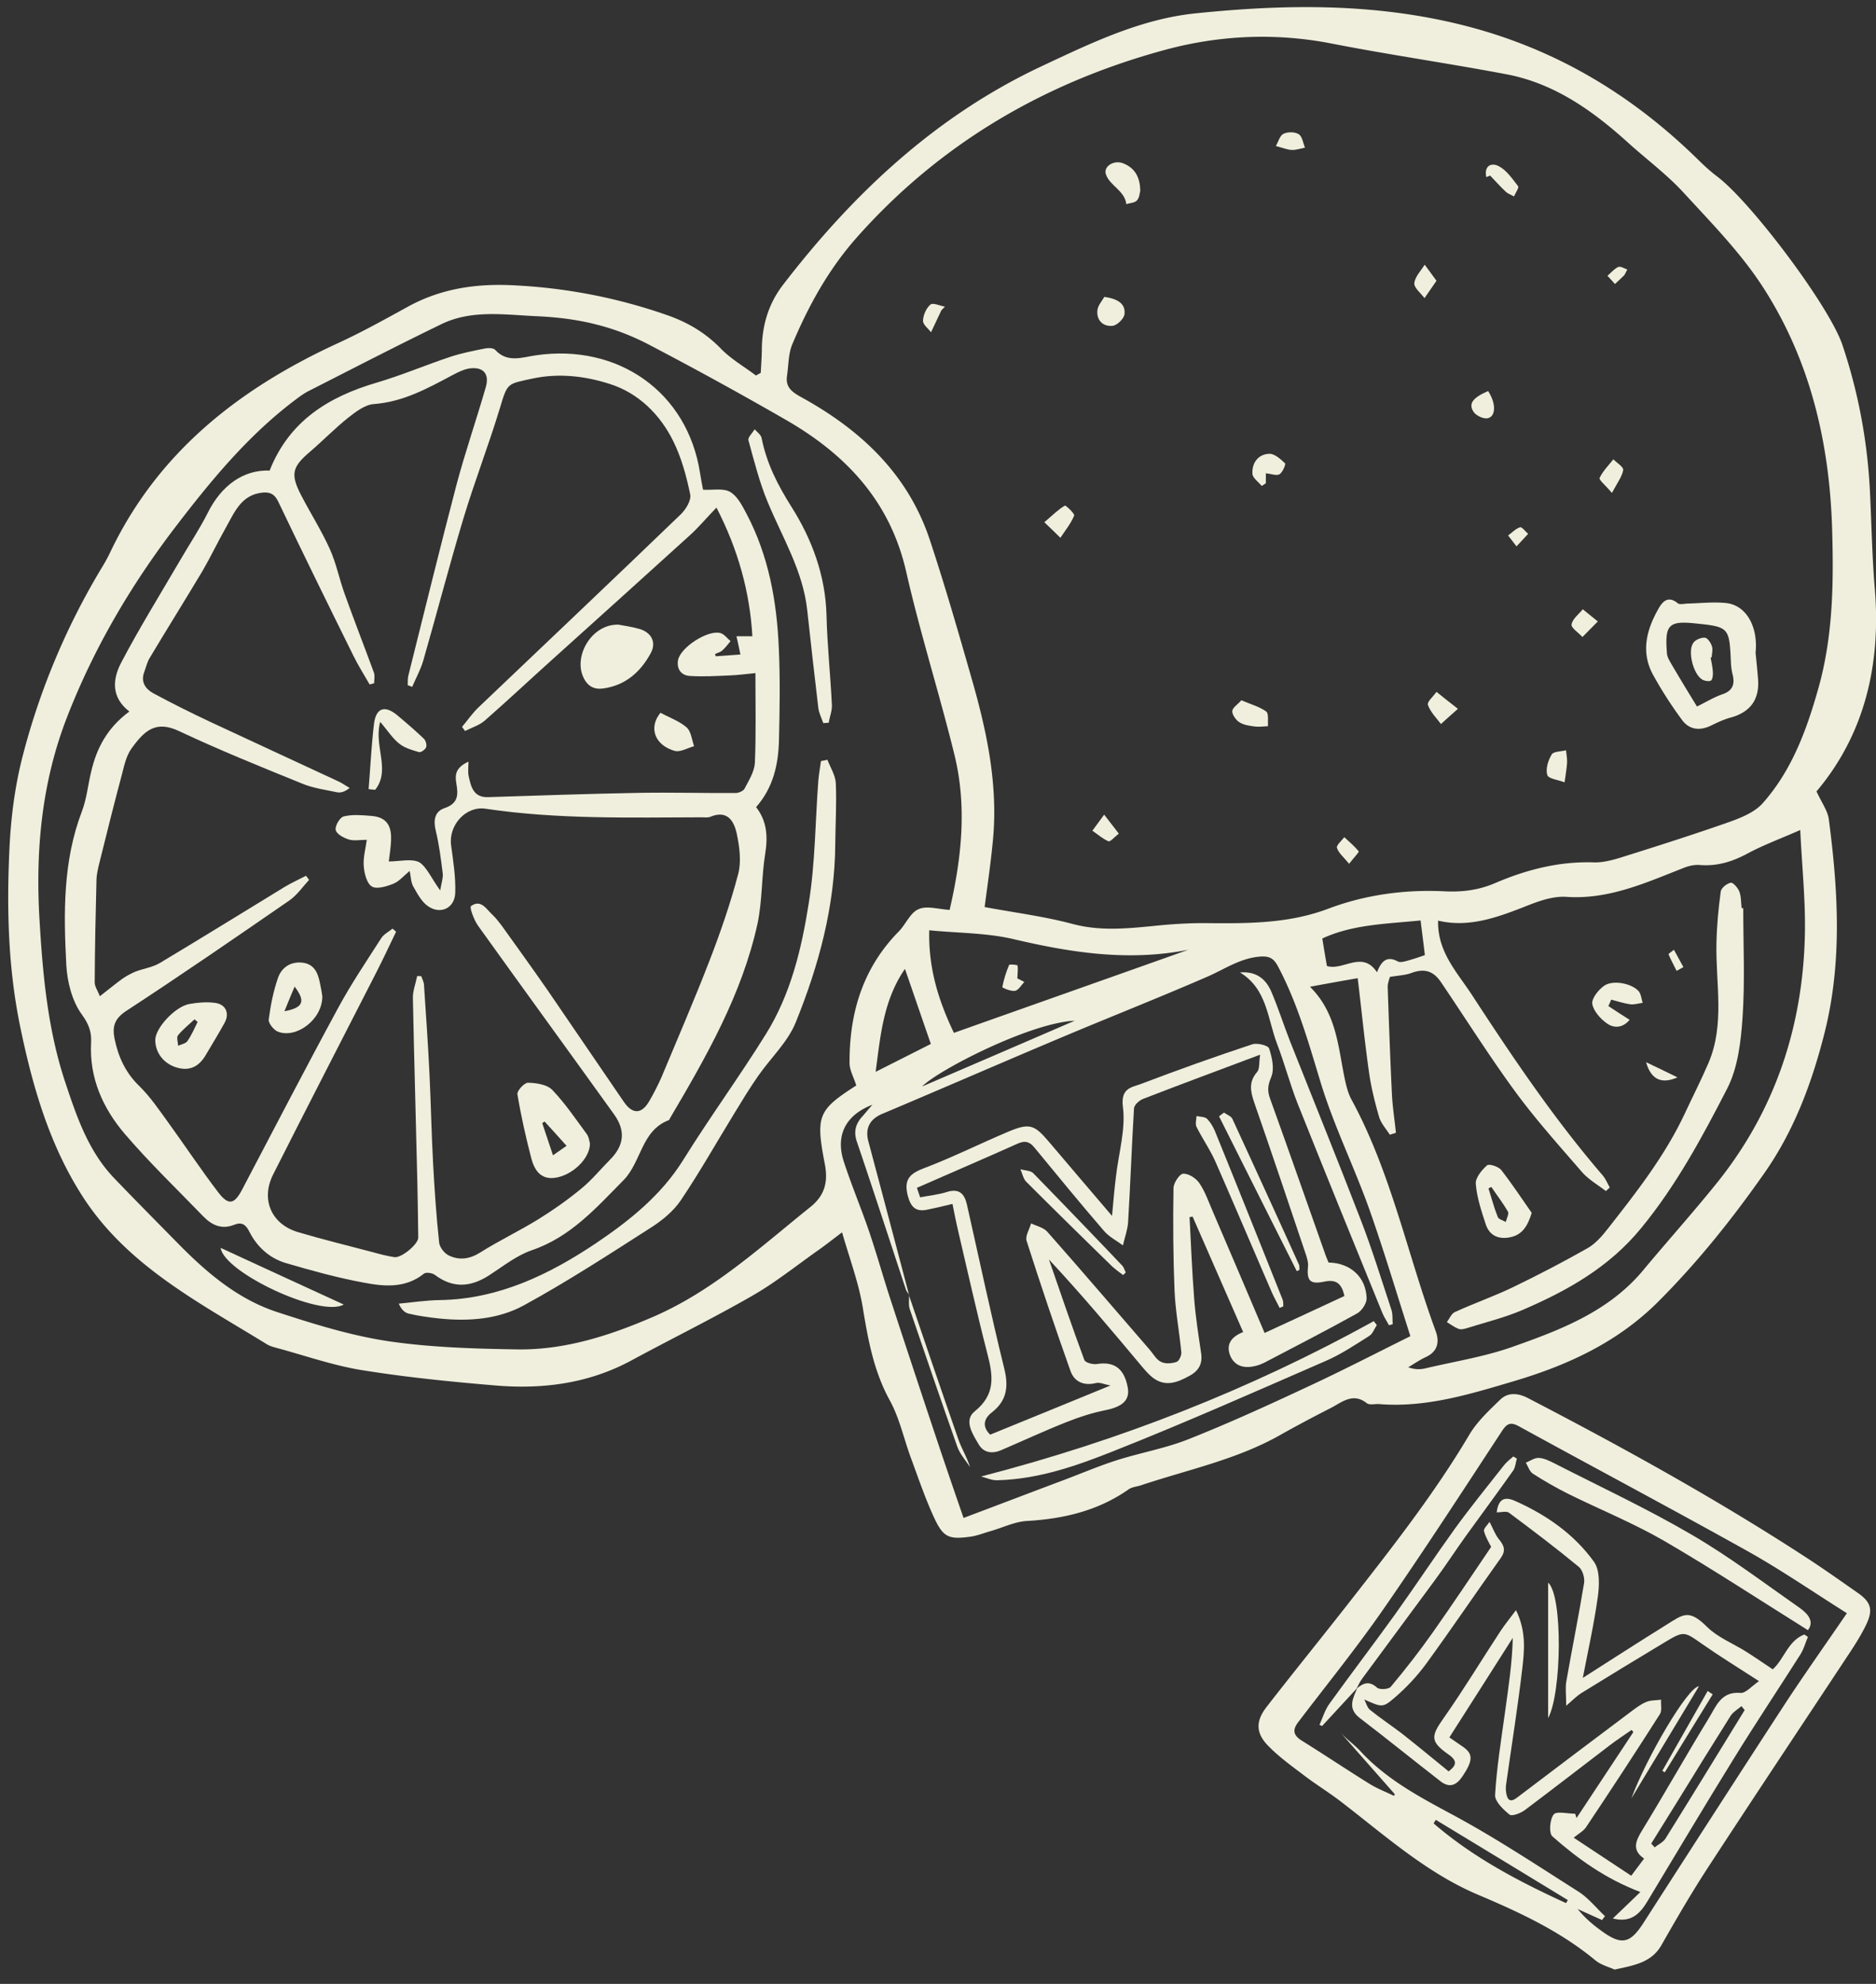 <svg width="105" height="111" viewBox="0 0 105 111" version="1.1" xmlns="http://www.w3.org/2000/svg"><rect x="0" y="0" width="105" height="111" fill="#333333" stroke="none"/><g id="Page-1" stroke="none" stroke-width="1" fill="none" fill-rule="evenodd"><g id="orange" fill="#F0EFDD" fill-rule="nonzero"><path d="M60.15 57.11c-2.48.11-7.64 2.76-8.54 3.68 2.79-1.2 5.58-2.4 8.54-3.68m-11.14 2.86l3.09-1.56c-.49-1.41-.95-2.76-1.45-4.2-1.21 1.76-1.37 3.73-1.64 5.76m30.5-8.47c-1.83.19-3.79.21-5.5 1.01.09.57.17 1.04.26 1.54.91.28 1.98-.9 2.8.35.24-.61.54-.94 1.16-.61.12.07.33.02.48-.02.38-.1.75-.23 1.04-.33-.07-.61-.15-1.21-.24-1.94m-26.12 6.29c4.4-1.56 8.76-3.1 13.12-4.65-3.32.66-6.53.17-9.76-.59-1.52-.36-3.13-.34-4.74-.5-.05 2.17.53 3.95 1.38 5.74m19.93-2.58c1.51 1.5 1.57 3.39 1.95 5.17.08.38.18.78.36 1.12 2.23 4.09 3.14 8.67 4.73 12.99.22.6.1 1.14-.56 1.44-.34.16-.66.38-.98.57.36.13.67.13.96.06 1.61-.38 3.26-.64 4.81-1.18 2.72-.96 5.44-1.98 7.38-4.31 1.39-1.67 2.85-3.29 4.21-4.99 3.2-4.03 4.73-8.69 4.84-13.8.04-1.88-.16-3.76-.26-5.84-1.11.49-2.07.84-2.96 1.32-.84.45-1.68.71-2.63.64-.3-.03-.63.04-.91.15-2.12.83-4.2 1.79-6.58 1.63-.7-.05-1.46.2-2.14.47-1.65.65-3.29 1.28-5.05.86-.04 1.76 1.07 2.89 1.91 4.18 2.27 3.48 4.59 6.92 7.3 10.07.17.2.27.45.4.68-.07.07-.15.14-.22.2-.45-.35-.98-.65-1.35-1.08-1.29-1.49-2.61-2.96-3.77-4.55-1.44-1.97-2.74-4.04-4.11-6.06-.44-.65-.95-.77-1.66-.51-.35.13-.75.14-1.2.22-.03.13-.13.36-.12.59.07 2.01.14 4.03.24 6.04.04.7.15 1.4.22 2.09-.11.04-.23.07-.34.11-.21-.33-.49-.63-.6-.99-.24-.83-.45-1.67-.57-2.53-.25-1.76-.42-3.52-.63-5.24-.81.14-1.6.28-2.67.48m-20.17-4.3c.68-2.93.98-5.83.26-8.72-.84-3.41-1.91-6.77-2.69-10.2-.9-3.95-3.37-6.56-6.72-8.49-2.5-1.44-5.03-2.83-7.59-4.17-.96-.51-2-.92-3.06-1.18-1.09-.28-2.23-.41-3.35-.46-1.77-.08-3.6-.37-5.28.44-2.5 1.21-4.97 2.49-7.45 3.75-.33.17-.62.4-.91.62-2.55 1.96-4.56 4.4-6.5 6.93-2.53 3.3-4.61 6.84-6.11 10.7-1.41 3.63-1.77 7.42-1.54 11.3.18 3.1.46 6.18 1.45 9.15.64 1.92 1.29 3.84 2.74 5.35 1.2 1.25 2.42 2.48 3.64 3.72 1.58 1.6 3.3 3.05 5.47 3.76 2.02.66 4.07 1.3 6.15 1.62 2.4.36 4.86.43 7.29.47 2.69.04 5.23-.79 7.67-1.85 3.32-1.45 5.96-3.89 8.74-6.12.81-.65 1-1.41.8-2.43-.52-2.69-.36-3 1.77-4.37.04-.03.07-.07 0 .01-.15-.47-.37-.85-.38-1.23-.02-2.81.73-5.34 2.76-7.4.39-.4.64-1.05 1.1-1.24.46-.21 1.1 0 1.74.04m1.96-.16c1.66.31 3.33.52 4.94.95 1.55.41 3.06.25 4.6.1.96-.1 1.94-.16 2.9-.15 2.3.02 4.58.03 6.8-.81 2.07-.78 4.28-1.08 6.5-.97 1.01.05 1.92-.07 2.83-.46 1.75-.75 3.57-1.22 5.51-1.16.48.02.99-.11 1.46-.25 2.04-.64 4.09-1.29 6.11-2 .67-.24 1.43-.54 1.89-1.05 1.64-1.84 2.47-4.11 3.13-6.46.8-2.85.85-5.75.77-8.68-.12-4.88-1.18-9.52-3.81-13.64-1.24-1.95-2.9-3.64-4.48-5.36-.95-1.04-2.1-1.89-3.15-2.84-1.97-1.78-4.11-3.3-6.77-3.81-3.27-.62-6.57-1.09-9.84-1.73-3.19-.62-6.39-.45-9.44.4-6.66 1.83-12.46 5.22-17.1 10.45-1.58 1.78-2.7 3.81-3.61 5.97-.23.54-.21 1.17-.3 1.77-.09.6.22.88.74 1.17 3.35 1.83 6.03 4.31 7.26 8.04.85 2.57 1.6 5.17 2.34 7.76.86 2.99 1.5 6.02 1.17 9.17-.12 1.22-.3 2.44-.45 3.59M50.9 72.47c-.07-.11-.16-.21-.2-.33-.91-2.75-1.81-5.52-2.74-8.26-.2-.58-.06-1.02.32-1.43.16-.18.31-.37.55-.64-1.51.58-2.08 1.72-1.6 3.19.42 1.29.95 2.55 1.39 3.83.43 1.26.79 2.55 1.2 3.81.92 2.81 1.85 5.62 2.79 8.43.42 1.25.85 2.5 1.32 3.86 2.02-.76 3.85-1.46 5.69-2.15.95-.36 1.89-.76 2.86-1.07 1.34-.43 2.75-.67 4.05-1.19 2.22-.88 4.39-1.87 6.55-2.88 1.97-.91 3.9-1.91 5.86-2.88-.78-2.43-1.49-4.82-2.32-7.16-.84-2.34-1.95-4.59-2.68-6.96-.68-2.23-1.3-4.47-2.4-6.55-.26-.5-.52-.62-1.1-.56-1.07.11-1.91.7-2.85 1.11-2.76 1.2-5.56 2.3-8.33 3.47-3.3 1.39-6.58 2.82-9.88 4.21-.69.29-.97.8-.78 1.53.77 2.88 1.53 5.76 2.29 8.64l.01-.02zm50.77-28.19c.3.65.63 1.09.69 1.57.53 4.03.76 8.07-.27 12.06-.7 2.73-1.68 5.35-3.32 7.7-1.8 2.57-3.74 5-5.96 7.22-2.3 2.3-5.11 3.57-8.12 4.46-2.43.72-4.89 1.48-7.49 1.27-.23-.02-.54.07-.7-.05-.76-.6-1.36-.08-1.98.25-.96.49-1.91.99-2.85 1.52-2.45 1.39-5.2 1.95-7.83 2.83-.22.07-.49.09-.67.22-1.71 1.2-3.64 1.65-5.7 1.77-.69.04-1.36.38-2.04.57-.38.11-.75.26-1.13.31-1.18.16-1.5.04-2-1.03-.51-1.09-.89-2.23-1.31-3.36-.4-1.08-.64-2.24-1.19-3.24-.91-1.66-1.22-3.43-1.52-5.25-.23-1.35-.72-2.66-1.15-4.15-.57.43-.97.75-1.39 1.04-1.2.85-2.35 1.77-3.62 2.5-2.21 1.27-4.49 2.39-6.73 3.6-2.4 1.31-4.97 1.65-7.63 1.43-2.51-.21-5.02-.46-7.5-.86-1.62-.26-3.2-.82-4.8-1.25-.18-.05-.36-.1-.51-.19-3.8-2.34-7.84-4.4-10.34-8.3-1.85-2.88-2.79-6.14-3.48-9.48-.68-3.3-.76-6.63-.6-9.97.08-1.75.31-3.52.75-5.21a39.58 39.58 0 014.37-10.42c.18-.29.35-.59.5-.9 2.66-5.61 7.2-9.17 12.7-11.71 1.36-.62 2.67-1.35 3.98-2.07 1.84-1.01 3.79-1.3 5.86-1.2 2.99.14 5.88.7 8.7 1.69 1.13.4 2.12.99 2.97 1.87.57.58 1.3 1 1.95 1.49l.27-.15c.02-.45.06-.91.06-1.36.02-1.3.37-2.49 1.16-3.53 3.94-5.13 8.57-9.48 14.49-12.26 2.75-1.29 5.53-2.64 8.6-2.96 4.95-.51 9.87-.59 14.79.61 5.25 1.28 9.64 3.9 13.44 7.65.32.31.65.61 1.01.88 1.9 1.45 6.26 7.24 6.99 9.41.89 2.65 1.4 5.38 1.54 8.18.09 1.81.12 3.63.27 5.44.36 4.26-.57 8.17-3.26 11.36m-14.02 62.2c.03-.05.07-.11.1-.17-2.46-1.5-4.93-3-7.39-4.49-.04.07-.08.13-.12.2 2.21 1.91 4.77 3.25 7.41 4.46m15.72-16.22c-1.89-1.19-3.65-2.4-5.5-3.44-4.26-2.38-8.58-4.67-12.86-7.02-.46-.25-.66-.16-.94.26-2.17 3.31-4.33 6.64-6.59 9.9-1.52 2.2-3.21 4.28-4.83 6.41-.33.44-.25.73.21 1.02 1.27.79 2.51 1.62 3.78 2.41.43.27.91.45 1.38.68.01-.03.03-.06.05-.09-1.01-1.15-2.03-2.3-3.04-3.45.35.38.78.68 1.13 1.06 1.46 1.57 3.29 2.54 5.15 3.54 2.42 1.3 4.72 2.83 7.04 4.3.56.36.99.91 1.48 1.37-.05.07-.11.14-.16.22-.46-.21-.91-.41-1.37-.62.39.48.83.86 1.3 1.2 1.15.85 1.63.75 2.39-.43 2.63-4.09 5.26-8.17 7.91-12.24 1.11-1.69 2.28-3.34 3.47-5.08m-13 19.94c-.3-.14-.75-.25-1.08-.52-1.97-1.63-4.23-2.68-6.57-3.67-2.88-1.22-5.21-3.32-7.66-5.2-.66-.51-1.38-.95-2.04-1.45-.71-.54-1.44-1.06-2.05-1.69-.7-.72-.69-1.39-.06-2.19 1.53-1.97 3.1-3.9 4.64-5.87 2.36-3.02 4.73-6.03 6.69-9.34.44-.74 1.11-1.36 1.74-1.97.44-.42 1.02-.35 1.55-.07 5.22 2.71 10.37 5.55 15.31 8.75 1.06.68 2.09 1.41 3.12 2.13.74.51.89.93.51 1.75-.29.61-.66 1.19-1.04 1.76-2.59 3.92-5.2 7.83-7.77 11.77-.95 1.45-1.82 2.95-2.68 4.46-.56.96-1.51 1.11-2.61 1.35" id="Shape"/><path d="M94.98 39.53c.53-.26.95-.52 1.41-.68.57-.19.72-.54.59-1.09-.06-.23-.09-.46-.1-.7-.09-1.98-.09-1.99-2.1-2.19-1.43-.14-1.6.16-1.48 1.69.01.17.11.35.2.51.49.84.99 1.66 1.48 2.46m3.28-3.01c.05.5.1.99.14 1.49.08 1.14-.44 1.84-1.54 2.14-.37.1-.73.27-1.08.44-.63.31-1.22.25-1.63-.3a22.63 22.63 0 01-1.61-2.5c-.72-1.29-.39-2.55.29-3.74.23-.41.55-.73 1.07-.3.12.1.38.02.58.02.71-.02 1.42-.1 2.12-.03 1.12.11 1.81 1.3 1.66 2.78" id="Shape"/><path d="M63.82 10.68c-.03.1-.04.37-.18.53-.12.14-.4.15-.6.21-.09-.76-.92-1.02-1.14-1.66-.16-.45.45-.83.97-.62.62.25.94.73.95 1.54m5.66 28.5c.53.23 1.02.36 1.39.63.15.11.08.54.1.82-.24.01-.49.05-.73.02-.3-.04-.62-.08-.87-.24-.2-.12-.41-.43-.4-.63.03-.2.32-.38.51-.6m1.37-12.7v.56c-.08.05-.16.1-.23.15-.18-.22-.5-.44-.52-.67-.04-.61.31-1.1.93-1.13.29-.02.64.29.89.53.06.05-.13.51-.31.62-.17.09-.47-.03-.76-.06m-9.04-9.87c.75.11 1.19.38 1.13.96-.02.25-.41.63-.66.66-.52.06-.91-.29-.86-.85.02-.29.27-.55.39-.77M81.6 39.66c-.44.39-.7.62-.95.85-.26-.35-.59-.67-.73-1.07-.06-.17.31-.48.48-.73.34.27.67.54 1.2.95M58.45 29.22c.48-.41.79-.72 1.15-.93.05-.03.57.46.52.56-.18.44-.5.83-.77 1.24-.24-.24-.49-.48-.9-.87M83.19 9.91c-.14-.62.27-.84.7-.61.44.23.76.71 1.08 1.12.06.08-.15.37-.23.57-.16-.09-.35-.15-.48-.28-.3-.28-.57-.59-.86-.89-.07.04-.14.06-.21.09m4.38 33.86c-.35-.13-.91-.2-.97-.41-.1-.34.05-.82.25-1.15.1-.17.52-.16.8-.23.02.23.07.46.06.69-.02.32-.08.64-.14 1.1M80.4 15.71c-.28.41-.48.69-.67.97-.21-.28-.59-.58-.57-.83.03-.36.37-.7.58-1.04.19.25.38.52.66.9m9.82 11.87c-.36-.43-.74-.73-.69-.84.18-.38.5-.7.77-1.04.2.2.58.43.55.6-.06.36-.32.7-.63 1.28m-6.93-5.7c.44.67.45 1.4-.01 1.52-.23.06-.66-.14-.8-.35-.31-.46-.05-.8.81-1.17m6.14 12.89c-.37.38-.61.62-.86.87-.22-.24-.64-.51-.61-.7.05-.31.4-.57.63-.85.23.18.45.37.84.68M62.62 46.64c-.25.2-.48.47-.58.43-.33-.14-.6-.39-.9-.59l.66-.9c.26.33.51.66.82 1.06m8.79-38.47c.14-.24.22-.58.42-.68.24-.12.64-.12.86.02.2.12.24.49.35.75-.25.05-.5.14-.74.13-.24-.01-.48-.11-.89-.22m-18.72 9.19l-.58 1.23c-.14-.19-.45-.42-.45-.64.01-.32.18-.71.42-.91.13-.12.53.07.81.12-.07.06-.13.13-.2.2m22.82 30.97c-.31-.38-.59-.6-.68-.89-.05-.14.26-.4.41-.6.28.26.58.51.81.8.02.04-.27.34-.54.69m9.37-17.76c-.24-.31-.35-.46-.47-.61.22-.16.42-.38.67-.46.1-.03.3.24.45.37-.18.19-.36.39-.65.7m6.03-15.17c-.17.16-.34.33-.52.49-.14-.15-.28-.31-.42-.46.2-.17.38-.39.6-.49.13-.06.34.08.51.14-.05.11-.11.21-.17.32" id="Path"/><path d="M24.64 49.82c.07-.45.17-.71.14-.95-.1-.8-.2-1.61-.39-2.39-.14-.57-.07-1.07.48-1.26.77-.26.79-.73.67-1.39-.11-.62.07-.92.68-1.22 0 .31-.04.57.01.81.13.6.27 1.21 1.09 1.18 2.83-.09 5.66-.19 8.5-.24 1.78-.03 3.57.02 5.35.01.17 0 .43-.11.5-.24.24-.46.55-.95.58-1.44.07-1.64.03-3.29.03-5.03-.58.06-.99.11-1.4.13-.76.03-1.52.08-2.27.03-.48-.03-.75-.38-.66-.89.14-.71 1.66-1.7 2.37-1.51.22.06.38.3.57.45-.15.18-.29.37-.46.52-.11.1-.27.14-.41.2.01.04.03.08.04.13.46-.03.91-.07 1.38-.1-.08-.4-.15-.71-.22-1.02h.89c-.14-2.45-.79-4.84-2.01-7.2-.57.59-1 1.11-1.5 1.56-2.53 2.3-5.07 4.58-7.61 6.87-1.29 1.16-2.56 2.35-3.86 3.49-.3.26-.73.39-1.1.58l-.17-.23c.31-.37.59-.78.94-1.11 3.77-3.59 7.55-7.17 11.3-10.78.29-.28.6-.79.53-1.12-.21-1.02-.49-2.05-.95-2.98-.74-1.5-1.96-2.69-3.53-3.19-1.36-.44-2.84-.63-4.34-.31-1.44.31-1.4.23-1.83 1.65-.63 2.08-1.42 4.11-2.05 6.2-.79 2.63-1.48 5.29-2.24 7.93-.15.51-.41.98-.62 1.47-.08-.03-.17-.06-.25-.09.01-.17-.01-.35.03-.52.89-3.55 1.76-7.11 2.69-10.66.49-1.85 1.12-3.66 1.65-5.5.22-.76-.16-1.16-.94-1.04-.3.05-.6.2-.87.34-1.41.75-2.8 1.53-4.47 1.65-.49.04-1 .43-1.42.76-.74.59-1.4 1.27-2.12 1.89-1.03.87-1.13 1.27-.5 2.48.52 1 1.13 1.96 1.59 2.98.36.8.53 1.68.83 2.51.53 1.48 1.1 2.94 1.64 4.41.06.18.01.4.01.59-.08.02-.16.04-.25.07-.31-.54-.64-1.06-.91-1.61-1.42-2.87-2.83-5.74-4.21-8.63-.2-.41-.44-.53-.85-.5-1.23.11-1.6 1.12-2.1 2-.45.8-.84 1.62-1.3 2.41-.97 1.62-1.97 3.22-2.94 4.84-.15.24-.21.54-.31.8-.21.56.09.95.51 1.18 1.06.57 2.14 1.11 3.23 1.62 2.37 1.11 4.75 2.2 7.13 3.31.22.1.42.25.63.37-.27.21-.49.28-.7.24-.66-.14-1.35-.23-1.97-.49-2.31-.94-4.62-1.87-6.87-2.93-1.31-.62-1.94-.04-2.67.97-.28.39-.4.91-.52 1.39-.44 1.64-.85 3.29-1.26 4.94-.08.33-.17.67-.18 1.01-.05 1.92-.09 3.84-.1 5.75 0 .23.17.46.29.77.47-.36.85-.68 1.25-.97.23-.16.49-.3.75-.41.45-.17.96-.24 1.36-.48 2.34-1.4 4.66-2.84 6.99-4.26.38-.23.79-.41 1.19-.62.06.08.11.16.17.23-.36.39-.67.85-1.1 1.15-3.03 2.09-6.05 4.17-9.13 6.18-.67.44-.79.88-.66 1.55.21 1.03.62 1.92 1.4 2.67.61.6 1.1 1.33 1.61 2.03.94 1.3 1.83 2.64 2.8 3.91.57.74.89.66 1.31-.12 1.8-3.42 3.57-6.84 5.41-10.23.72-1.33 1.58-2.6 2.4-3.88.14-.22.42-.36.63-.53l.2.17c-.38.79-.75 1.58-1.15 2.36-1.91 3.74-3.84 7.47-5.73 11.22-.71 1.4-.1 2.79 1.39 3.23 1.38.41 2.78.75 4.18 1.12.4.11.81.22 1.22.28.4.05 1.33-.73 1.33-1.09-.01-1.03-.03-2.05-.05-3.08-.08-3.44-.18-6.88-.25-10.32-.01-.41.16-.83.24-1.24.08 0 .15.01.23.01.05.16.14.31.15.47.11 1.67.23 3.35.31 5.03.08 1.65.11 3.31.2 4.96.08 1.48.18 2.97.34 4.45.03.27.31.62.57.73.57.26 1.13.19 1.71-.17 1.06-.67 2.2-1.21 3.27-1.87.84-.52 1.65-1.09 2.41-1.72.59-.48 1.07-1.08 1.61-1.62.78-.79.88-1.61.22-2.53-2.53-3.52-5.08-7.02-7.61-10.55-.23-.32-.49-1.03-.4-1.1.56-.41.86.17 1.21.49.19.18.35.39.51.6.86 1.2 1.72 2.39 2.56 3.6 1.43 2.08 2.84 4.17 4.27 6.25.49.72 1 .71 1.43-.03.25-.43.48-.88.68-1.33.91-2.18 1.85-4.35 2.7-6.55.61-1.58 1.17-3.2 1.6-4.84.18-.69.07-1.51-.08-2.23-.15-.71-.52-1.36-1.48-.96-.14.06-.31.03-.47.03-4.04.01-8.09.12-12.11-.48-1.11-.17-2.09.93-1.93 2.06.12.88.26 1.77.23 2.65-.03.86-.83 1.23-1.53.74-.36-.25-.59-.7-.82-1.1-.13-.23-.13-.53-.2-.87-.34.28-.59.59-.92.72-.38.15-.93.32-1.2.15-.28-.17-.42-.73-.45-1.14-.04-.47.1-.96.17-1.47-.39 0-.73.07-1.01-.02-.29-.09-.68-.3-.73-.53-.05-.22.23-.71.45-.76.48-.12 1.02-.07 1.53-.03.77.06 1.12.44 1.12 1.23 0 .49-.09.97-.13 1.32.61 0 1.28-.18 1.72.05.41.27.68.92 1.16 1.57M7.24 39.81c-1.05-.81-.93-1.84-.45-2.75 1.02-1.94 2.18-3.81 3.29-5.71.51-.88 1.08-1.73 1.54-2.64.77-1.56 2.02-2.44 3.47-2.38 1.1-2.78 3.3-4.13 5.99-4.92 1.4-.41 2.75-.99 4.14-1.45.64-.21 1.31-.34 1.97-.47.17-.03.43-.02.53.09.68.74 1.51.41 2.27.3 4.6-.67 8.49 2.05 9.19 6.58.05.34.12.67.17.94.53.03 1.12-.1 1.51.12.41.23.68.77.92 1.22 1.24 2.35 1.7 4.9 1.81 7.52.08 1.71.05 3.42.01 5.13-.03 1.36-.31 2.66-1.28 3.77.61.78.66 1.65.51 2.6-.21 1.29-.16 2.63-.43 3.91-.87 3.98-2.88 7.47-4.92 10.93-.01.02-.02.06-.04.07-1.55.58-1.54 2.35-2.54 3.36-1.53 1.55-2.96 3.18-5.13 3.92-.85.29-1.6.89-2.37 1.39-1.04.68-2.04.76-3.06-.01-.15-.11-.49-.16-.61-.07-1.04.84-2.24.72-3.39.5-1.46-.27-2.91-.67-4.34-1.09-.91-.27-1.61-.9-2.04-1.75-.2-.4-.42-.57-.86-.39-.68.27-1.23.03-1.71-.46-1.48-1.53-3.02-3.01-4.4-4.62-1.23-1.44-2-3.14-1.89-5.12.03-.58-.12-1.02-.52-1.57-.55-.75-.82-1.84-.87-2.79-.15-2.89-.19-5.78.87-8.56.27-.7.34-1.48.52-2.22.31-1.35.92-2.48 2.14-3.38" id="Shape"/><path d="M46.31 42.51c.17.44.45.87.47 1.31.05 1.12-.02 2.26-.03 3.39-.02 3.49-.92 6.81-2.22 10.01-.45 1.1-1.41 1.99-2.11 3-.46.66-.88 1.35-1.3 2.04-1 1.63-1.94 3.3-3.01 4.89-.41.61-1.04 1.13-1.67 1.53-2.34 1.5-4.68 3.02-7.11 4.35-1.44.79-3.1.91-4.75.74-.57-.06-1.14-.14-1.7-.27-.23-.05-.43-.25-.56-.56.77-.07 1.53-.19 2.3-.2 3.29-.05 6.14-1.44 8.75-3.19 1.84-1.24 3.63-2.66 4.87-4.65 1.48-2.38 3.14-4.65 4.62-7.03 1.4-2.24 2.01-4.8 2.41-7.36.36-2.24.36-4.54.53-6.81.03-.38.1-.74.15-1.12.12-.02.24-.04.36-.07m-.23-2.05c-.1-.29-.25-.57-.28-.87-.22-1.82-.42-3.64-.62-5.46-.24-2.19-1.38-4.04-2.2-6.01-.47-1.12-.77-2.32-1.09-3.49-.04-.16.22-.4.35-.61.14.16.36.31.39.5.28 1.41.9 2.62 1.67 3.84 1.15 1.82 1.9 3.84 1.96 6.06.04 1.67.22 3.34.3 5.01.02.33-.12.67-.18 1.01-.1 0-.2.01-.3.02M19.24 72.99c-1.29.75-6.71-1.8-6.89-3.17 2.3 1.06 4.53 2.09 6.89 3.17m78.33-22.18c0 2.05.1 4.1-.04 6.13-.09 1.34-.26 2.79-.85 3.95-1.4 2.72-2.85 5.42-4.82 7.82-1.8 2.2-4.14 3.51-6.66 4.59-1 .43-2.08.69-3.13 1.02-.15.05-.33.08-.46.02-.22-.09-.42-.24-.63-.37.15-.19.25-.47.45-.56 1.07-.49 2.19-.88 3.25-1.39 1.41-.68 2.81-1.41 4.17-2.18.44-.25.81-.67 1.13-1.08 1.6-2.04 3.21-4.09 4.32-6.46.44-.95.92-1.88 1.33-2.84.92-2.17.39-4.45.44-6.69.02-.97.11-1.93.24-2.89.03-.2.34-.45.56-.49.13-.03.4.29.48.49.11.28.09.62.13.93h.09" id="Path"/><path d="M83.47 66.41c-.05.03-.1.05-.16.08.17.53.31 1.08.52 1.6.05.13.29.19.45.28.04-.19.19-.45.12-.58-.28-.48-.62-.92-.93-1.38m2.26 1.45c-.23.76-.54 1.22-1.18 1.36-.64.14-1.17-.06-1.39-.71-.24-.74-.5-1.5-.56-2.27-.03-.34.33-.77.63-1.04.11-.1.65.07.8.27.6.77 1.14 1.59 1.7 2.39" id="Shape"/><path d="M90.02 56.29c.38.25.76.5 1.19.77-.4.48-.9.47-1.27.2-.37-.26-.76-.7-.82-1.1-.04-.3.35-.79.67-1.01.51-.35 1.61-.11 1.95.34.12.16.13.41.2.62-.23.03-.47.11-.7.08-.36-.05-.71-.17-1.06-.26-.05.13-.1.24-.16.36m3.87 3.99c-.89.39-1.48.13-1.76-.85.65.31 1.13.54 1.76.85m-.05-5.96c-.15-.31-.32-.61-.45-.92-.02-.04.2-.17.3-.26.18.32.35.65.53.97-.12.07-.25.14-.38.21" id="Path"/><path d="M70.78 74.58c1.58-.73 3.04-1.4 4.47-2.07-.16-.68-.44-.95-1.14-.8-.81.17-.98-.07-.9-.88.02-.2-.05-.41-.11-.61-.96-2.86-1.92-5.71-2.91-8.56-.21-.62-.3-1.14.17-1.68.15-.17.1-.51.17-.97-2.34.88-4.45 1.66-6.54 2.47-.22.08-.51.34-.52.54-.13 2.12-.2 4.24-.33 6.36-.03.44-.19.86-.29 1.3-.36-.27-.78-.48-1.06-.81-1.32-1.53-2.6-3.09-3.89-4.66-.28-.34-.53-.41-.95-.22-1.85.83-3.72 1.63-5.63 2.47.06.17.12.35.18.53.54-.1 1.03-.15 1.5-.3.69-.21.98.1 1.12.71.69 3.06 1.34 6.13 2.09 9.18.25 1.01.14 1.79-.69 2.44-.52.4-.51.85-.1 1.25 2.22-.9 4.38-1.79 6.73-2.75-.33-.06-.59-.19-.8-.14-.68.17-1.21-.06-1.43-.66-.86-2.41-1.68-4.85-2.46-7.29-.09-.27.16-.65.25-.98.31.15.7.23.91.47 1.93 2.18 3.82 4.4 5.73 6.6.21.24.37.56.64.68.24.12.59.09.86 0 .14-.04.28-.36.27-.53-.11-1.15-.33-2.29-.38-3.44-.08-1.91-.09-3.83-.06-5.75 0-.29.34-.8.54-.81.3-.02.72.25.91.53.32.47.51 1.03.74 1.56.98 2.28 1.95 4.56 2.91 6.82m-1.2-.05c-.97-2.21-1.9-4.34-2.83-6.46-.05.01-.11.02-.17.03.08 1.53.14 3.06.26 4.59.08 1.02.24 2.03.39 3.04.08.57-.13.95-.62 1.23-.67.37-1.34.66-2.05.15-.23-.17-.42-.39-.61-.61-1.7-2.03-3.4-4.06-5.24-6.03.65 1.88 1.29 3.76 1.98 5.62.05.15.47.26.69.23.98-.16 1.54.24 1.74 1.31.13.71-.3 1.08-1.25 1.27-.74.15-1.46.38-2.16.66-1.24.49-2.45 1.05-3.68 1.58-.49.21-.97.15-1.25-.32-.34-.58-.86-1.35-.22-1.86 1.18-.95 1.02-2 .7-3.23-.6-2.33-1.12-4.68-1.67-7.02-.1-.43-.18-.86-.28-1.35-.5.12-.95.23-1.4.32-.64.14-.93-.13-1.1-.77-.22-.86.05-1.22.86-1.53 1.64-.62 3.21-1.41 4.83-2.09 1.12-.46 1.4-.35 2.17.55 1.17 1.38 2.35 2.76 3.57 4.19.07-.76.13-1.48.22-2.21.15-1.3.55-2.63.39-3.88-.14-1.08.5-1.1 1.03-1.3 2.05-.78 4.12-1.52 6.21-2.21.27-.09.89.06.94.23.17.51.31 1.15.12 1.6-.19.46-.23.76-.06 1.22 1.05 2.91 2.07 5.83 3.1 8.74.05.14.11.28.17.42 1.21.02 2.09.8 2.13 1.99.01.28-.26.7-.52.85-1.71.95-3.46 1.85-5.2 2.76-.14.07-.29.13-.44.17-.59.16-1.15.09-1.44-.48-.31-.66-.01-1.13.69-1.4" id="Shape"/><path d="M54.91 82.61c7.78-2.01 15.06-4.87 21.98-8.69.06.07.11.14.17.22-.14.21-.23.49-.43.61-.79.5-1.58 1.03-2.44 1.4-3.93 1.71-7.85 3.45-11.84 5.03-2.08.83-4.22 1.58-6.51 1.64-.3.02-.62-.13-.93-.21m14.49-28.2c.89-.08 1.44.35 1.75 1.06.39.91.69 1.86 1.05 2.78 1.32 3.33 2.67 6.65 3.96 10 .64 1.65 1.16 3.35 1.72 5.04.08.25.05.53.07.8l-.21.06c-.12-.23-.27-.45-.37-.69-1.59-3.9-3.18-7.8-4.74-11.71-.43-1.09-.73-2.24-1.15-3.34-.54-1.4-.55-3.08-2.08-4M50.88 72.49c.92 2.7 1.84 5.41 2.78 8.1.18.5.47.96.63 1.49-.24-.37-.55-.71-.7-1.11-.91-2.57-1.79-5.14-2.67-7.72-.08-.24-.03-.52-.04-.78.02 0 0 .02 0 .02m6.06-17.75c.11.06.25.12.39.2-.17.18-.32.46-.52.5-.23.04-.72-.18-.71-.21.08-.42.21-.84.38-1.24.02-.05.47-.01.47.03.04.22 0 .45-.01.72" id="Path"/><path d="M97.65 95.68c-.06-.07-.12-.15-.18-.22-.2.17-.46.32-.6.53-.99 1.57-1.97 3.15-2.94 4.73-.5.81-1.01 1.62-1.51 2.43.06.07.13.14.19.21.2-.16.47-.28.6-.48 1.49-2.39 2.96-4.79 4.44-7.2m-21.73-1.19c.37-.32.71-.47 1.16-.06.14.12.64.09.76-.05.82-.98 1.61-1.99 2.35-3.04 1.1-1.56 2.16-3.15 3.27-4.79-.08-.17-.3-.51-.4-.88-.04-.14.21-.36.31-.52.19.36.31.71.53.98.29.35.39.63.1 1.04-1.4 1.96-2.75 3.96-4.17 5.91-.52.71-1.14 1.37-1.81 1.94-.64.55-.7.49-1.66.07.1.19.16.44.31.57.59.48 1.23.9 1.83 1.36.86.68 1.71 1.38 2.58 2.09.42-.32.52-.58 0-.94-1.04-.73-1-1.02-.28-2.04 1.12-1.59 2.12-3.25 3.19-4.88.24-.36.51-.69.86-1.16.58 1.18.47 2.25.35 3.29-.25 2.13-.59 4.25-.89 6.37-.03.18-.04.37-.01.55.06.39.21.59.62.27 2.11-1.6 4.23-3.2 6.35-4.79.27-.2.55-.42.86-.55.25-.11.56-.09.84-.13-.02.27.06.6-.06.8-1.35 2.12-2.73 4.23-4.13 6.32-.15.23-.42.37-.7.6 1.05.69 2.11 1.4 3.22 2.13.25-.33.47-.62.72-.96-.69-.47-.48-.98-.11-1.58 1.27-2.08 2.47-4.21 3.74-6.29.4-.65.68-1.5 1.77-1.4.29.02.61-.37 1.03-.66-1.25-.81-2.23-1.41-3.17-2.07-1.04-.73-1.03-.75-2.16-.07-1.55.93-3.09 1.87-4.63 2.82-.25.16-.46.38-.83.7 0-.62-.06-1.01.01-1.38.32-1.83.69-3.65.99-5.48.05-.29-.08-.73-.29-.91-1.27-1.05-2.58-2.04-3.91-3.03-.15-.11-.46-.02-.69-.02.09-.7.39-.92 1.01-.65 1.76.78 3.32 1.86 4.44 3.42.33.47.3 1.31.21 1.95-.21 1.52-.55 3.03-.84 4.54 1.57-1 3.1-1.99 4.66-2.96.98-.61 1.27-.91 2.31.12.58.57 1.41.9 2.12 1.34.51.32 1 .66 1.54 1.02.63-.55.85-1.6 1.77-1.95l.2.14c-.14.32-.23.67-.41.96-1.24 1.95-2.52 3.87-3.73 5.83-1.64 2.65-3.24 5.34-4.85 8.01-.41.68-.91 1.21-1.93.95.54-.52 1.04-.99 1.54-1.48-1.95-.74-3.49-1.85-4.92-3.11-.21-.18-.15-.95.07-1.23.16-.2.78-.04 1.2-.04.03.08.05.16.08.24 1.06-1.6 2.12-3.2 3.18-4.81-.03-.04-.07-.08-.1-.12-.41.29-.83.56-1.22.86-1.59 1.21-3.16 2.43-4.76 3.63-.23.17-.72.36-.85.25-.35-.28-.83-.74-.81-1.1.09-1.54.34-3.07.55-4.59.19-1.39.41-2.77.44-4.2-1.16 1.82-2.32 3.65-3.55 5.57.19.13.49.34.8.55.54.39.51.77-.06 1.62-.34.51-.73.68-1.24.28-1.51-1.17-3-2.38-4.52-3.54-.7-.54-.37-1.1-.13-1.68l-.05.05z" id="Shape"/><path d="M101.19 91.21c-2.75-1.72-5.37-3.44-8.07-5.01-1.72-.99-3.57-1.74-5.35-2.62-.68-.34-1.34-.72-1.98-1.13-.18-.12-.26-.4-.39-.61.24-.1.49-.28.73-.27.3.02.6.17.88.31 2.56 1.31 5.18 2.53 7.66 3.98 2.1 1.22 4.05 2.7 6.04 4.09.44.31.87.75.48 1.26m-25.25 3.26c-.65.7-1.29 1.4-1.94 2.1l-.15-.06c.18-.4.31-.85.57-1.2 1.21-1.68 2.47-3.33 3.68-5.01 1.13-1.58 2.2-3.2 3.33-4.77.88-1.21 1.82-2.37 2.75-3.55.14-.18.34-.33.52-.49.07.04.14.08.2.12-.07.22-.08.48-.2.66-.88 1.24-1.78 2.46-2.67 3.69-.58.81-1.12 1.64-1.71 2.44-1.35 1.84-2.72 3.67-4.07 5.51-.14.18-.23.4-.34.6l.03-.04m10.71 1.66v-7.58c.83.74.76 6.17 0 7.58m4.66 4.49c.83-2.26 3.16-6.24 3.78-6.27l-3.78 6.27m4.55-5.82c-.89 1.45-1.79 2.9-2.68 4.36-.05-.03-.09-.05-.14-.08.85-1.49 1.69-2.98 2.54-4.47.09.06.18.13.28.19m-.12-58.02c.05.28.12.56.13.84.01.16-.02.41-.11.46-.12.06-.36.02-.49-.06-.5-.3-.83-1.6-.49-2.06.12-.17.44-.3.65-.28.15.02.33.29.39.49.06.18-.01.41-.02.62-.02-.01-.04-.01-.06-.01" id="Path"/><path d="M31.71 64.11c-.44-.49-.83-.93-1.23-1.36-.04.03-.09.06-.13.09l.6 1.8c.31-.22.5-.35.76-.53m1.31-.12c-.01.86-1.01 1.78-1.96 1.91-.81.11-1.15-.45-1.32-1.08-.31-1.19-.58-2.39-.78-3.6-.03-.19.39-.65.6-.64.46.01 1.06.1 1.35.4.72.75 1.31 1.63 1.93 2.47.13.18.15.44.18.54" id="Shape"/><path d="M34.62 34.95c.25.05.72.11 1.17.24.66.19.96.74.64 1.34-.57 1.06-1.42 1.82-2.67 1.99-.52.07-.89-.13-1.12-.65-.54-1.2.5-2.97 1.98-2.92" id="Path"/><path d="M11.06 57.18c-.06-.05-.11-.1-.17-.15-.32.3-.66.57-.93.9-.09.12 0 .38.01.58.18-.08.42-.12.52-.26.23-.33.39-.71.57-1.07M8.69 58.2c-.01-.67 1.12-1.9 1.93-2.03.46-.08.94-.12 1.4-.06.61.07.84.57.56 1.1-.34.62-.71 1.22-1.07 1.83-.36.61-.87.9-1.58.7-.74-.2-1.23-.81-1.24-1.54m7.23-1.62c1.07-.2 1.19-.56.57-1.38-.19.45-.37.88-.57 1.38m2.12-.83c0 1.31-1.47 2.38-2.49 1.97-.23-.09-.53-.47-.51-.67.1-.79.26-1.59.52-2.34.2-.57.69-.92 1.36-.85.68.08.88.59.99 1.16.07.31.12.62.13.73" id="Shape"/><path d="M21.28 40.39c-.37 1.35.6 2.69-.28 3.8-.12-.01-.25-.02-.37-.04.1-1.21.16-2.43.3-3.63.11-.92.61-1.09 1.33-.48.5.42.99.84 1.46 1.29.11.1.18.35.13.48-.05.13-.29.3-.4.27-.38-.11-.8-.23-1.1-.47-.38-.3-.65-.73-1.07-1.22m15.69-.51c.52.28 1.06.47 1.46.82.25.22.29.69.42 1.05-.37.1-.78.35-1.09.26-1.12-.32-1.47-1.31-.79-2.13m34.65 33.3c-.14-.29-.3-.57-.43-.86-1.06-2.45-2.1-4.9-3.17-7.34-.3-.67-.72-1.27-1.05-1.93-.08-.16-.01-.4 0-.61.21.05.48.04.6.17.21.22.37.51.48.8 1.26 3.1 2.5 6.2 3.74 9.31.04.11.03.24.04.37l-.21.09m-8.76-1.84c-.22-.17-.45-.33-.65-.52-1.6-1.56-3.19-3.12-4.77-4.7-.17-.17-.22-.47-.33-.7.24.07.56.07.72.22a605 605 0 014.97 5.16c.1.1.14.26.21.39-.05.06-.1.1-.15.15m9.72-.22c-1.45-2.88-2.9-5.77-4.35-8.66.09-.07.18-.14.28-.21.16.12.4.2.47.36 1.25 2.71 2.49 5.42 3.72 8.14.04.09.02.2.03.3-.05.03-.1.05-.15.07" id="Path"/></g></g></svg>